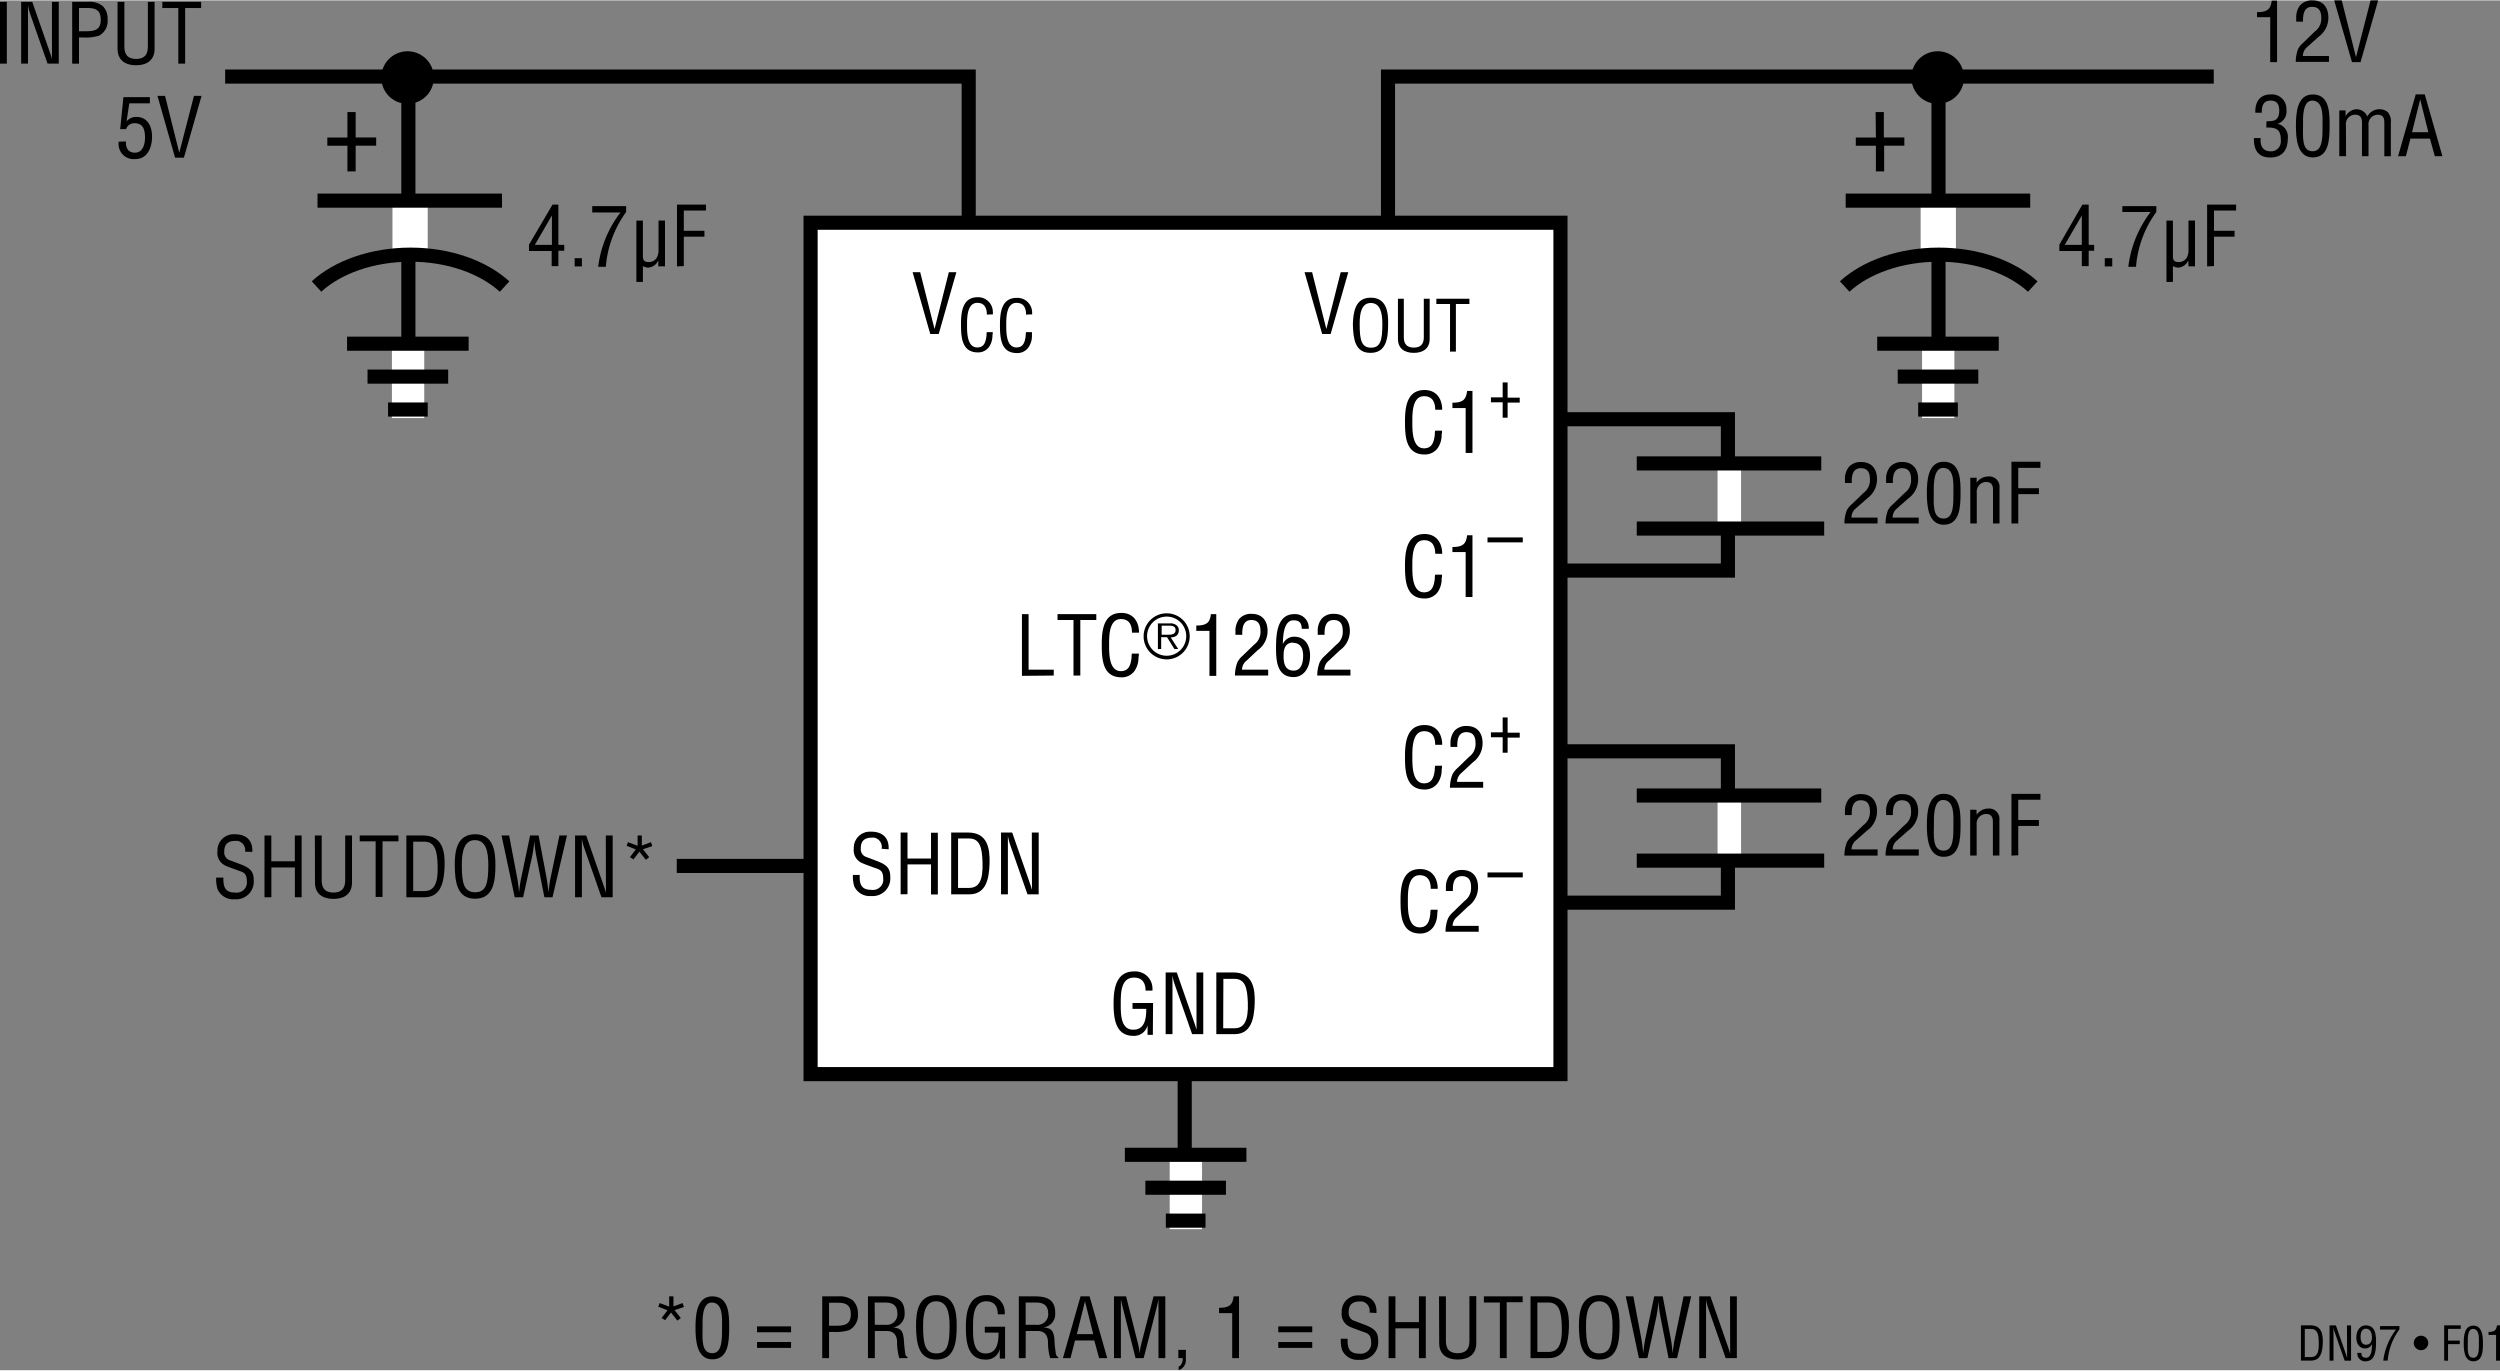 <svg id="f7ca04b2-64a7-42d7-bfd3-f49ebe826533" data-name="bf0dc473-f67f-4051-ac8f-befa5e54e1cd" xmlns="http://www.w3.org/2000/svg" width="5.91in" height="3.24in" viewBox="0 0 425.34 233.05"><rect x="0" y="0" width="425.34" height="233.05" fill="#808080" stroke="none"/><polyline points="261.48 127.76 293.98 127.76 293.98 153.51 257.48 153.51" fill="none" stroke="#000" stroke-width="2.4"/><line x1="69.48" y1="12.93" x2="69.48" y2="66.26" fill="none" stroke="#000" stroke-width="2.4"/><line x1="201.56" y1="157.71" x2="201.56" y2="205.55" fill="none" stroke="#000" stroke-width="2.4"/><line x1="329.81" y1="12.93" x2="329.81" y2="66.26" fill="none" stroke="#000" stroke-width="2.4"/><polyline points="376.64 12.96 236.15 12.96 236.15 64.8" fill="none" stroke="#000" stroke-width="2.4"/><polyline points="261.48 71.26 293.98 71.26 293.98 97.01 257.48 97.01" fill="none" stroke="#000" stroke-width="2.4"/><line x1="73.79" y1="13.14" x2="64.87" y2="13.14" fill="none"/><line x1="69.33" y1="17.61" x2="69.33" y2="8.68" fill="none"/><path d="M69.33,17.6a4.47,4.47,0,1,0-4.46-4.46h0A4.46,4.46,0,0,0,69.33,17.6Z" transform="translate(0 0)"/><path d="M69.33,13.14" transform="translate(0 0)"/><path d="M70.33,11.9a.92.92,0,0,0-.72-1.08.91.91,0,0,0-.23,0c-1,0-1.07.6-1.07,1.07a.78.78,0,0,0,.56.81l1,.36c1.13.43,1.34.83,1.34,1.62a1.68,1.68,0,0,1-1.56,1.8,1.5,1.5,0,0,1-.3,0,1.64,1.64,0,0,1-1.64-1,3.08,3.08,0,0,1-.13-1.09h.66c0,.89.14,1.45,1.14,1.45A1,1,0,0,0,70.47,15a1.21,1.21,0,0,0,0-.19c0-.91-.37-.92-1-1.15-.33-.13-.86-.3-1.18-.47a1.33,1.33,0,0,1-.71-1.36,1.57,1.57,0,0,1,1.5-1.64h.17c1.1,0,1.77.56,1.7,1.69Z" transform="translate(0 0)" fill="none"/><line x1="143.59" y1="147.26" x2="115.14" y2="147.26" fill="none" stroke="#000" stroke-width="2.4"/><path d="M386.25,2.86H384V2c1.5,0,2.33-.31,2.5-1.95h.91V10.51h-1.17Z" transform="translate(0 0)"/><path d="M392.55,7.93a2,2,0,0,0-.75,1.53h4.44v1h-5.65A6.26,6.26,0,0,1,391,8.24a3.54,3.54,0,0,1,.83-1l2-1.94a2.68,2.68,0,0,0,1.1-2.35c0-1.06-.37-1.85-1.56-1.85-1.44,0-1.57,1.42-1.54,2.52h-1.16V2.93a3.24,3.24,0,0,1,.67-2.1A2.68,2.68,0,0,1,393.44,0c1.79,0,2.7,1.19,2.7,2.93a4,4,0,0,1-1.69,3.28Z" transform="translate(0 0)"/><path d="M403.32,0h1.29l-3,10.51h-1.45L397.13,0h1.29l2.42,9.67h0Z" transform="translate(0 0)"/><path d="M385.61,20.57c.93-.06,2.17.14,2.17-1.8,0-1-.31-1.72-1.47-1.72-1.32,0-1.5,1-1.5,2.06h-1.1c-.06-1.77.72-3.11,2.63-3.11A2.46,2.46,0,0,1,389,18.29a1.71,1.71,0,0,1,0,.32A2.18,2.18,0,0,1,387.49,21v0a2.23,2.23,0,0,1,1.75,2.42c0,2-.87,3.31-3,3.31s-2.81-1.39-2.77-3.3h1.15c-.1,1.12.22,2.25,1.72,2.25a1.65,1.65,0,0,0,1.71-1.59,2.81,2.81,0,0,0,0-.29c0-1.84-.7-2.19-2.47-2.17Z" transform="translate(0 0)"/><path d="M390.62,21.34c0-2,.13-5.34,2.86-5.34,2.94,0,2.87,3.33,2.87,5.34,0,2.38-.13,5.38-2.87,5.38S390.62,23.2,390.62,21.34Zm2.86,4.33c1.74,0,1.67-2.5,1.67-4.52,0-1.48.15-4-1.67-4.1s-1.65,3.14-1.65,4.1C391.83,23.17,391.55,25.67,393.48,25.67Z" transform="translate(0 0)"/><path d="M399.15,26.51H398V18.72h1.07v1h0a2.21,2.21,0,0,1,1.85-1.2,2,2,0,0,1,1.85,1.23,2.32,2.32,0,0,1,2.09-1.23,2.09,2.09,0,0,1,1.43.54,2.54,2.54,0,0,1,.48,1.83v5.63h-1.11V20.8c0-.86-.24-1.35-1.19-1.35a1.6,1.6,0,0,0-1,.43,1.66,1.66,0,0,0-.5,1.41v5.22h-1.11V20.8c0-.81-.27-1.35-1.16-1.35a1.56,1.56,0,0,0-1.09.43,1.62,1.62,0,0,0-.48,1.41Z" transform="translate(0 0)"/><path d="M411,16h1.54l3,10.51h-1.29l-.83-3h-3.32l-.77,3H408Zm.76.84h0l-1.39,5.59h2.78Z" transform="translate(0 0)"/><line x1="69.43" y1="58.49" x2="69.43" y2="71.06" fill="none" stroke="#fff" stroke-width="5.5"/><line x1="59.05" y1="58.41" x2="79.73" y2="58.41" fill="none" stroke="#000" stroke-width="2.4"/><line x1="62.53" y1="64.01" x2="76.25" y2="64.01" fill="none" stroke="#000" stroke-width="2.4"/><line x1="66.02" y1="69.61" x2="72.77" y2="69.61" fill="none" stroke="#000" stroke-width="2.4"/><polyline points="38.31 12.96 164.81 12.96 164.81 64.8" fill="none" stroke="#000" stroke-width="2.4"/><path d="M94,34.75H95v6.84H96v1H95v2.62H93.86V42.64H90V41.56Zm-3,6.84h2.9v-5h0Z" transform="translate(0 0)"/><path d="M97.77,45.26v-1.4H99v1.4Z" transform="translate(0 0)"/><path d="M100.76,35h5.77v1a18.33,18.33,0,0,0-3.46,9.33h-1.3a19,19,0,0,1,3.8-9.25h-4.81Z" transform="translate(0 0)"/><path d="M112,44.23h0a2,2,0,0,1-1.85,1.24,2.59,2.59,0,0,1-.77-.26V47.9h-1.11V37.47h1.11v6.05c0,.66.21,1,1,1a1.58,1.58,0,0,0,1.33-.69,2.53,2.53,0,0,0,.33-1.37v-5h1.1v7.79H112Z" transform="translate(0 0)"/><path d="M115.18,45.26V34.75h4.93v1h-3.77v3.45h3.51v1h-3.51v5Z" transform="translate(0 0)"/><rect x="137.91" y="37.83" width="127.58" height="144.85" fill="#fff" stroke="#000" stroke-width="2.4"/><path d="M196.14,176h-.9v-1.63h0a2.34,2.34,0,0,1-2.41,1.8c-3.13,0-3.37-3.11-3.37-5.57s.44-5.39,3.48-5.39a2.92,2.92,0,0,1,3.13,2.72,2.44,2.44,0,0,1,0,.54h-1.17c0-1.29-.56-2.19-1.9-2.21-2.29-.05-2.32,2.59-2.32,4.38,0,1.6-.08,4.38,2,4.48s2.35-1.87,2.34-3.54h-2.34v-1h3.5Z" transform="translate(0 0)"/><path d="M203.56,165.38h1.16v10.5h-1.9l-2.94-8.4a8.05,8.05,0,0,1-.4-1.59h0c0,.54,0,1.08,0,1.61v8.38h-1.16v-10.5h1.89l3,8.6c.12.32.22.65.36,1.14h0c0-.37,0-.78,0-1.17Z" transform="translate(0 0)"/><path d="M206.94,175.88v-10.5h2.89c3.28,0,3.73,2.66,3.64,5.25s-.59,5.25-3.43,5.25Zm1.17-1H210c1.71,0,2.41-1.27,2.3-4.41-.09-2.4-.42-4-2.3-4h-1.86Z" transform="translate(0 0)"/><path d="M244.18,69.65c0-1.24-.44-2.31-1.89-2.31-2,0-2,2.87-2,4.26s-.08,4.61,2,4.61c1.38,0,1.68-1.14,1.82-2.29,0-.23,0-.47.07-.71h1.16c0,.21,0,.43-.06.64a4,4,0,0,1-.61,2.23,2.68,2.68,0,0,1-2.29,1.18c-3.23,0-3.34-3.13-3.34-5.63s.35-5.34,3.33-5.34c2,0,3,1.48,3,3.36Z" transform="translate(0 0)"/><path d="M249.36,69.36h-2.25v-.91c1.5,0,2.33-.31,2.5-2h.91V77h-1.16Z" transform="translate(0 0)"/><path d="M255.66,65h.84v2.59h2.06v.84H256.5V71h-.84V68.38h-2v-.84h2Z" transform="translate(0 0)"/><path d="M244.18,94.15c0-1.24-.44-2.31-1.89-2.31-2,0-2,2.87-2,4.26s-.08,4.61,2,4.61c1.38,0,1.68-1.14,1.82-2.29,0-.23,0-.47.07-.71h1.16c0,.21,0,.43-.06.64a4,4,0,0,1-.61,2.23,2.68,2.68,0,0,1-2.29,1.18c-3.23,0-3.34-3.13-3.34-5.63s.35-5.34,3.33-5.34c2,0,3,1.48,3,3.36Z" transform="translate(0 0)"/><path d="M249.36,93.86h-2.25V93c1.5,0,2.33-.31,2.5-2h.91v10.51h-1.16Z" transform="translate(0 0)"/><path d="M253.08,91.37h6v.84h-6Z" transform="translate(0 0)"/><path d="M244.18,126.65c0-1.24-.44-2.31-1.89-2.31-2,0-2,2.87-2,4.26s-.08,4.61,2,4.61c1.38,0,1.68-1.14,1.82-2.29,0-.23,0-.47.07-.71h1.16c0,.21,0,.43-.06.64a4,4,0,0,1-.61,2.23,2.68,2.68,0,0,1-2.29,1.18c-3.23,0-3.34-3.13-3.34-5.63s.35-5.34,3.33-5.34c2,0,3,1.48,3,3.36Z" transform="translate(0 0)"/><path d="M248.66,131.43a2,2,0,0,0-.76,1.53h4.44v1h-5.65a6.26,6.26,0,0,1,.42-2.27,3.54,3.54,0,0,1,.83-1.05l2-1.94a2.68,2.68,0,0,0,1.1-2.35c0-1.06-.37-1.85-1.56-1.85-1.44,0-1.57,1.42-1.54,2.52h-1.16v-.64a3.3,3.3,0,0,1,.67-2.1,2.68,2.68,0,0,1,2.09-.83c1.79,0,2.7,1.19,2.7,2.93a4,4,0,0,1-1.69,3.28Z" transform="translate(0 0)"/><path d="M255.66,122h.84v2.59h2.06v.84H256.5V128h-.84v-2.63h-2v-.84h2Z" transform="translate(0 0)"/><path d="M243.42,151.15c0-1.24-.43-2.31-1.89-2.31-2,0-2,2.87-2,4.26s-.09,4.61,2,4.61c1.39,0,1.68-1.14,1.82-2.29,0-.23,0-.47.07-.71h1.16c0,.21,0,.43-.05.64a4.06,4.06,0,0,1-.62,2.23,2.67,2.67,0,0,1-2.28,1.18c-3.24,0-3.35-3.13-3.35-5.63s.35-5.34,3.33-5.34c2,0,3,1.48,3,3.36Z" transform="translate(0 0)"/><path d="M247.9,155.93a2,2,0,0,0-.76,1.53h4.44v1h-5.64a6.06,6.06,0,0,1,.42-2.27,3.54,3.54,0,0,1,.83-1.05l2-1.94a2.69,2.69,0,0,0,1.09-2.35c0-1.06-.36-1.85-1.55-1.85-1.45,0-1.57,1.42-1.54,2.52H246v-.64a3.36,3.36,0,0,1,.67-2.1,2.71,2.71,0,0,1,2.09-.83c1.8,0,2.71,1.19,2.71,2.93a4,4,0,0,1-1.7,3.28Z" transform="translate(0 0)"/><path d="M253.08,148.37h6v.84h-6Z" transform="translate(0 0)"/><path d="M173.87,114.92v-10.5H175v9.45h4.28v1Z" transform="translate(0 0)"/><path d="M179.92,104.42h6.6v1H183.8v9.45h-1.16v-9.45h-2.72Z" transform="translate(0 0)"/><path d="M192.59,107.57c0-1.25-.43-2.31-1.89-2.31-2,0-2,2.87-2,4.26s-.09,4.6,2,4.6c1.39,0,1.68-1.13,1.82-2.28,0-.24,0-.48.07-.71h1.17c0,.21,0,.43-.06.64a4,4,0,0,1-.62,2.23,2.63,2.63,0,0,1-2.28,1.17c-3.24,0-3.35-3.12-3.35-5.63s.35-5.33,3.34-5.33c2,0,3,1.48,3,3.36Z" transform="translate(0 0)"/><path d="M202.41,108.17a3.92,3.92,0,1,1-3.94-3.89h0A3.9,3.9,0,0,1,202.41,108.17Zm-7.25,0a3.33,3.33,0,1,0,3.34-3.33,3.33,3.33,0,0,0-3.34,3.33v0Zm5.29,2.18h-.65l-1.24-2h-1v2H197V106H199a1.65,1.65,0,0,1,1.06.24,1.08,1.08,0,0,1,.5.94c0,.86-.62,1.18-1.38,1.2Zm-2-2.43c.61,0,1.56.08,1.56-.8,0-.66-.59-.74-1.13-.74h-1.24v1.54Z" transform="translate(0 0)"/><path d="M205.77,107.27h-2.24v-.91c1.5,0,2.33-.3,2.49-1.94h.91v10.5h-1.16Z" transform="translate(0 0)"/><path d="M212.07,112.35a2,2,0,0,0-.76,1.52h4.45v1h-5.65a6.34,6.34,0,0,1,.42-2.27,3.81,3.81,0,0,1,.83-1.05l2-1.93a2.67,2.67,0,0,0,1.09-2.35c0-1.07-.36-1.85-1.55-1.85-1.44,0-1.57,1.41-1.54,2.52h-1.17v-.65a3.34,3.34,0,0,1,.68-2.1,2.66,2.66,0,0,1,2.08-.82c1.8,0,2.71,1.19,2.71,2.92a4,4,0,0,1-1.7,3.28Z" transform="translate(0 0)"/><path d="M217.1,110.26c0-2.19.08-5.84,3.11-5.84a2.31,2.31,0,0,1,2.45,2.17,1.82,1.82,0,0,1,0,.33h-1.19c0-1-.41-1.45-1.4-1.45-1.78,0-1.77,3-1.82,4.07h0a2.08,2.08,0,0,1,1.94-1.28c1.87,0,2.7,1.51,2.7,3.2,0,2.24-1.19,3.67-2.79,3.67C217.31,115.13,217.1,112.42,217.1,110.26Zm2.91-1c-1.37,0-1.62,1.14-1.62,2.11-.08,2,.65,2.66,1.7,2.66,1.38,0,1.62-1.48,1.62-2.55S221.35,109.31,220,109.31Z" transform="translate(0 0)"/><path d="M226.07,112.35a2,2,0,0,0-.76,1.52h4.45v1h-5.65a6.34,6.34,0,0,1,.42-2.27,3.81,3.81,0,0,1,.83-1.05l2-1.93a2.67,2.67,0,0,0,1.09-2.35c0-1.07-.36-1.85-1.55-1.85-1.44,0-1.57,1.41-1.54,2.52h-1.17v-.65a3.34,3.34,0,0,1,.68-2.1,2.66,2.66,0,0,1,2.08-.82c1.8,0,2.71,1.19,2.71,2.92a4,4,0,0,1-1.7,3.28Z" transform="translate(0 0)"/><path d="M391.47,231.42v-6h1.64c1.87,0,2.13,1.52,2.08,3s-.33,3-2,3Zm.66-.6h1.06c1,0,1.38-.72,1.31-2.52,0-1.36-.24-2.27-1.31-2.27h-1.06Z" transform="translate(0 0)"/><path d="M399.3,225.43H400v6h-1.09l-1.68-4.79a4.83,4.83,0,0,1-.22-.91h0c0,.31,0,.62,0,.92v4.78h-.67v-6h1.08l1.71,4.91c.07.18.12.37.2.65h0c0-.21,0-.45,0-.67Z" transform="translate(0 0)"/><path d="M404.25,228.21c0,1.25-.05,3.33-1.78,3.33a1.32,1.32,0,0,1-1.4-1.24v-.19h.68c0,.55.24.83.8.83,1,0,1-1.68,1-2.32h0a1.2,1.2,0,0,1-1.11.73c-1.07,0-1.54-.86-1.54-1.83,0-1.28.68-2.09,1.59-2.09C404.13,225.43,404.25,227,404.25,228.21ZM402.54,226c-.75,0-.92.76-.92,1.37s.16,1.35.93,1.35,1-.62,1-1.25S403.34,226,402.54,226Z" transform="translate(0 0)"/><path d="M404.94,225.55h3.29v.55a10.47,10.47,0,0,0-2,5.32h-.75a10.83,10.83,0,0,1,2.17-5.27h-2.74Z" transform="translate(0 0)"/><path d="M411.91,229.65a1.23,1.23,0,1,1,1.22-1.24h0A1.23,1.23,0,0,1,411.91,229.65Z" transform="translate(0 0)"/><path d="M415.84,231.42v-6h2.82v.6H416.5v2h2v.6h-2v2.83Z" transform="translate(0 0)"/><path d="M419.17,228.47c0-1.12.07-3,1.63-3s1.64,1.9,1.64,3c0,1.36-.07,3.07-1.64,3.07S419.17,229.54,419.17,228.47Zm1.63,2.47c1,0,.95-1.42.95-2.57,0-.85.09-2.27-.95-2.34s-.94,1.79-.94,2.34C419.86,229.52,419.7,230.94,420.8,230.94Z" transform="translate(0 0)"/><path d="M424.67,227.06h-1.28v-.52c.86,0,1.33-.18,1.43-1.11h.52v6h-.67Z" transform="translate(0 0)"/><path d="M0,10.76V.25H1.16V10.76Z" transform="translate(0 0)"/><path d="M8.84.25H10V10.76H8.09L5.15,2.35A8.49,8.49,0,0,1,4.76.77h0c0,.53,0,1.08,0,1.61v8.38H3.6V.25H5.49l3,8.6A11.32,11.32,0,0,1,8.84,10h0c0-.38,0-.79,0-1.18Z" transform="translate(0 0)"/><path d="M12.28,10.76V.25H15a3.59,3.59,0,0,1,2.45.69,2.91,2.91,0,0,1,.85,2.24A2.83,2.83,0,0,1,16.86,6a7.81,7.81,0,0,1-2.72.31h-.7v4.46Zm1.16-5.51h1.14c1.59,0,2.57-.24,2.56-2S16.06,1.27,14.65,1.3H13.44Z" transform="translate(0 0)"/><path d="M20,.25h1.16V7.8c0,.83.13,2.16,2,2.16s2-1.33,2-2.16V.25H26.3v8c0,1.88-1.25,2.79-3.16,2.79S20,10.1,20,8.22Z" transform="translate(0 0)"/><path d="M27.62.25h6.6V1.3H31.5v9.46H30.34V1.3H27.62Z" transform="translate(0 0)"/><path d="M21.43,24c-.05,1.12.37,1.91,1.56,1.91s1.68-1.24,1.68-2.54-.27-2.47-1.75-2.47a1.47,1.47,0,0,0-1.47,1h-1L21,16.46H25.5v1.05H22l-.47,3.08,0,0a2.08,2.08,0,0,1,1.67-.76c1.93,0,2.67,1.63,2.67,3.34S25.19,27,23,27a2.56,2.56,0,0,1-2.81-2.27,2.28,2.28,0,0,1,0-.69Z" transform="translate(0 0)"/><path d="M33,16.25h1.29l-3,10.51H29.79l-3-10.51h1.29l2.42,9.67h0Z" transform="translate(0 0)"/><path d="M150,144.34a1.61,1.61,0,0,0-1.27-1.89,2.69,2.69,0,0,0-.4,0c-1.7,0-1.88,1.07-1.88,1.88a1.38,1.38,0,0,0,1,1.43l1.66.63c2,.74,2.36,1.44,2.36,2.83a3,3,0,0,1-2.73,3.16,3.25,3.25,0,0,1-.54,0,2.88,2.88,0,0,1-2.87-1.67,5.91,5.91,0,0,1-.22-1.92h1.16c-.06,1.56.24,2.54,2,2.54a1.77,1.77,0,0,0,2-1.5,1.82,1.82,0,0,0,0-.33c0-1.6-.64-1.62-1.71-2-.57-.23-1.49-.52-2.06-.81a2.36,2.36,0,0,1-1.24-2.39,2.75,2.75,0,0,1,2.63-2.87h.3c1.91,0,3.09,1,3,3Z" transform="translate(0 0)"/><path d="M153.23,152.09V141.58h1.17V146h4v-4.39h1.16v10.51h-1.16V147h-4v5.07Z" transform="translate(0 0)"/><path d="M161.83,152.09V141.58h2.89c3.27,0,3.72,2.66,3.64,5.26s-.59,5.25-3.43,5.25ZM163,151h1.87c1.7,0,2.41-1.28,2.29-4.41-.08-2.4-.42-4-2.29-4H163Z" transform="translate(0 0)"/><path d="M175.55,141.58h1.17v10.51h-1.91l-2.94-8.41a8.49,8.49,0,0,1-.39-1.58h0c0,.53,0,1.08,0,1.61v8.38h-1.17V141.58h1.9l3,8.6c.12.33.22.66.36,1.15h0c0-.38,0-.78,0-1.17Z" transform="translate(0 0)"/><path d="M41.7,144.84A1.61,1.61,0,0,0,40.43,143a2.69,2.69,0,0,0-.4,0c-1.69,0-1.88,1.07-1.88,1.88a1.39,1.39,0,0,0,1,1.43l1.67.63c2,.74,2.35,1.44,2.35,2.83a3,3,0,0,1-2.73,3.16,3.11,3.11,0,0,1-.53,0A2.88,2.88,0,0,1,37,151.17a5.91,5.91,0,0,1-.22-1.92H38c0,1.56.24,2.54,2,2.54a1.76,1.76,0,0,0,2-1.5,1.82,1.82,0,0,0,0-.33c0-1.6-.64-1.62-1.7-2-.58-.23-1.5-.52-2.06-.81A2.35,2.35,0,0,1,37,144.74a2.75,2.75,0,0,1,2.64-2.87h.29c1.92,0,3.09,1,3,3Z" transform="translate(0 0)"/><path d="M45,152.59V142.08h1.16v4.39h4v-4.39h1.16v10.51H50.17v-5.07h-4v5.07Z" transform="translate(0 0)"/><path d="M53.57,142.08h1.16v7.55c0,.83.13,2.16,2,2.16s2-1.33,2-2.16v-7.55h1.16v8c0,1.88-1.25,2.79-3.15,2.79s-3.15-.91-3.15-2.79Z" transform="translate(0 0)"/><path d="M61.2,142.08h6.59v1H65.08v9.46H63.91v-9.46H61.2Z" transform="translate(0 0)"/><path d="M69.14,152.59V142.08H72c3.28,0,3.73,2.66,3.64,5.26s-.59,5.25-3.43,5.25Zm1.16-1.05h1.86c1.71,0,2.41-1.28,2.3-4.41-.09-2.4-.42-4-2.3-4H70.3Z" transform="translate(0 0)"/><path d="M80.86,141.87c3.06,0,3.44,2.83,3.43,5.24,0,2.92-.4,5.73-3.46,5.73s-3.43-2.81-3.46-5.73C77.37,144.7,77.73,141.87,80.86,141.87Zm-.06,1c-1.79,0-2.24,1.88-2.23,4.22,0,3,.32,4.65,2.26,4.65s2.24-1.61,2.25-4.65c0-2.34-.43-4.22-2.28-4.22Z" transform="translate(0 0)"/><path d="M89,152.59H87.57l-2.24-10.51h1.29L88,149.33a23.51,23.51,0,0,1,.31,2.42h0c.1-.81.18-1.58.34-2.34l1.54-7.33h1.44L93,149.33c.12.7.21,1.4.31,2.42h0c.1-.81.19-1.58.34-2.34l1.53-7.33h1.28l-2.46,10.51H92.62l-1.4-7.13a18.16,18.16,0,0,1-.31-2.54h0a24.2,24.2,0,0,1-.34,2.54Z" transform="translate(0 0)"/><path d="M103.07,142.08h1.17v10.51h-1.91l-2.94-8.41A8.49,8.49,0,0,1,99,142.6h0c0,.53,0,1.08,0,1.61v8.38H97.84V142.08h1.89l3,8.6c.13.33.22.66.36,1.15h0c0-.38,0-.78,0-1.17Z" transform="translate(0 0)"/><path d="M108.48,143.83v-1.75h.72v1.71l1.56-.57.22.67-1.59.53,1.06,1.35-.57.45-1.1-1.39-1,1.32-.61-.38,1-1.31-1.56-.63.23-.61Z" transform="translate(0 0)"/><path d="M161.43,46.25h1.28l-3,10.51h-1.44l-3-10.51h1.29L159,55.92h0Z" transform="translate(0 0)"/><path d="M167.9,53.46c0-1.07-.37-2-1.62-2-1.72,0-1.75,2.46-1.75,3.65s-.07,3.94,1.75,3.94c1.19,0,1.44-1,1.56-2,0-.21,0-.41.06-.61h1c0,.18,0,.37-.05.55a3.46,3.46,0,0,1-.53,1.9,2.27,2.27,0,0,1-1.95,1c-2.77,0-2.87-2.67-2.87-4.82s.3-4.57,2.85-4.57A2.51,2.51,0,0,1,168.92,53a2,2,0,0,1,0,.42Z" transform="translate(0 0)"/><path d="M174.57,53.46c0-1.07-.37-2-1.62-2-1.72,0-1.75,2.46-1.75,3.65s-.07,3.94,1.75,3.94c1.19,0,1.44-1,1.56-2,0-.21,0-.41.06-.61h1c0,.18,0,.37,0,.55A3.37,3.37,0,0,1,175,59a2.27,2.27,0,0,1-2,1c-2.77,0-2.87-2.67-2.87-4.82s.3-4.57,2.86-4.57A2.51,2.51,0,0,1,175.6,53a3,3,0,0,1,0,.42Z" transform="translate(0 0)"/><path d="M228.1,46.25h1.29l-3,10.51h-1.44l-3-10.51h1.29l2.42,9.67h0Z" transform="translate(0 0)"/><path d="M233.23,50.58c2.63,0,3,2.42,2.94,4.49,0,2.49-.34,4.9-3,4.9s-2.94-2.41-3-4.9C230.25,53,230.56,50.58,233.23,50.58Zm0,.9c-1.53,0-1.92,1.61-1.9,3.61,0,2.6.27,4,1.93,4s1.92-1.38,1.93-4c0-2-.37-3.61-2-3.61Z" transform="translate(0 0)"/><path d="M237.84,50.76h1v6.47c0,.7.1,1.84,1.7,1.84s1.71-1.14,1.7-1.84V50.76h1v6.82c0,1.61-1.07,2.39-2.7,2.39s-2.7-.78-2.7-2.39Z" transform="translate(0 0)"/><path d="M244.38,50.76H250v.9H247.7v8.1h-1v-8.1h-2.33Z" transform="translate(0 0)"/><path d="M315.76,86.42A2,2,0,0,0,315,88h4.44v1H313.8a6.26,6.26,0,0,1,.42-2.27,3.54,3.54,0,0,1,.83-1l2-1.93a2.67,2.67,0,0,0,1.09-2.36c0-1.06-.36-1.85-1.55-1.85-1.44,0-1.57,1.42-1.54,2.52h-1.16v-.64a3.24,3.24,0,0,1,.67-2.1,2.68,2.68,0,0,1,2.09-.83c1.79,0,2.7,1.19,2.7,2.93a4,4,0,0,1-1.7,3.28Z" transform="translate(0 0)"/><path d="M322.76,86.42A2,2,0,0,0,322,88h4.44v1H320.8a6.26,6.26,0,0,1,.42-2.27,3.54,3.54,0,0,1,.83-1l2-1.93a2.67,2.67,0,0,0,1.09-2.36c0-1.06-.36-1.85-1.55-1.85-1.44,0-1.57,1.42-1.54,2.52h-1.16v-.64a3.24,3.24,0,0,1,.67-2.1,2.68,2.68,0,0,1,2.09-.83c1.79,0,2.7,1.19,2.7,2.93a4,4,0,0,1-1.7,3.28Z" transform="translate(0 0)"/><path d="M327.83,83.83c0-2,.13-5.34,2.86-5.34,2.94,0,2.87,3.34,2.87,5.34,0,2.38-.13,5.38-2.87,5.38S327.83,85.69,327.83,83.83Zm2.86,4.33c1.73,0,1.66-2.5,1.66-4.51,0-1.49.16-4-1.66-4.11S329,82.68,329,83.65C329,85.66,328.75,88.16,330.69,88.16Z" transform="translate(0 0)"/><path d="M336.29,82.06h0A2.4,2.4,0,0,1,338.26,81a1.75,1.75,0,0,1,1.93,1.57,2,2,0,0,1,0,.42v6h-1.11V83.3c0-.82-.26-1.36-1.16-1.36a1.56,1.56,0,0,0-1.09.43,1.71,1.71,0,0,0-.51,1.42V89h-1.1V81.21h1.08Z" transform="translate(0 0)"/><path d="M342.22,89V78.49h4.93v1.05h-3.77V83h3.51V84h-3.51v5Z" transform="translate(0 0)"/><path d="M113.85,222.24v-1.75h.73v1.71l1.55-.57.23.67-1.6.53,1.07,1.35-.58.44-1.09-1.38-1,1.31-.6-.37,1-1.31-1.57-.63.24-.61Z" transform="translate(0 0)"/><path d="M118.33,225.83c0-2,.13-5.34,2.86-5.34,2.94,0,2.87,3.34,2.87,5.34,0,2.38-.13,5.38-2.87,5.38S118.33,227.69,118.33,225.83Zm2.86,4.33c1.73,0,1.66-2.5,1.66-4.51,0-1.49.16-4-1.66-4.11s-1.66,3.14-1.66,4.11C119.53,227.66,119.25,230.16,121.19,230.16Z" transform="translate(0 0)"/><path d="M134.59,226.6H128.8v-1h5.79Zm0,2.66H128.8v-1h5.79Z" transform="translate(0 0)"/><path d="M139.89,231V220.49h2.76a3.65,3.65,0,0,1,2.45.69,3,3,0,0,1,.86,2.24,2.86,2.86,0,0,1-1.49,2.82,8,8,0,0,1-2.72.3h-.7V231Zm1.16-5.51h1.14c1.59,0,2.57-.24,2.56-2s-1.08-1.93-2.49-1.91h-1.21Z" transform="translate(0 0)"/><path d="M148.84,231h-1.17V220.49h2.71c2.2,0,3.6.58,3.53,3a2.25,2.25,0,0,1-2,2.28v0c1.36.13,1.7.56,1.86,2,.05.79.12,1.56.23,2.34,0,.2.12.66.4.66V231H153a9.69,9.69,0,0,1-.37-2.68c0-1-.42-1.94-1.79-1.94h-2Zm0-5.67h1.83a1.8,1.8,0,0,0,2-1.55,1.7,1.7,0,0,0,0-.39c0-1.81-1.44-1.85-2.22-1.85h-1.64Z" transform="translate(0 0)"/><path d="M159.34,220.28c3.07,0,3.44,2.83,3.43,5.24,0,2.91-.39,5.73-3.46,5.73s-3.43-2.82-3.46-5.73C155.85,223.11,156.21,220.28,159.34,220.28Zm-.06,1.05c-1.79,0-2.24,1.88-2.23,4.22,0,3,.33,4.65,2.26,4.65s2.24-1.61,2.25-4.65c0-2.34-.43-4.22-2.28-4.22Z" transform="translate(0 0)"/><path d="M171,231.08h-.9v-1.64h0a2.33,2.33,0,0,1-2.4,1.81c-3.13,0-3.37-3.11-3.37-5.57s.44-5.4,3.48-5.4a2.93,2.93,0,0,1,3.13,2.73,2.44,2.44,0,0,1,0,.54h-1.18c0-1.29-.56-2.19-1.89-2.22-2.29,0-2.32,2.59-2.32,4.39,0,1.59-.09,4.38,2,4.48s2.35-1.88,2.34-3.54h-2.34v-1H171Z" transform="translate(0 0)"/><path d="M174.5,231h-1.16V220.49H176c2.2,0,3.6.58,3.53,3a2.25,2.25,0,0,1-2,2.28v0c1.36.13,1.7.56,1.87,2,0,.79.11,1.56.22,2.34,0,.2.13.66.41.66V231h-1.36a9.69,9.69,0,0,1-.37-2.68c0-1-.42-1.94-1.79-1.94h-2Zm0-5.67h1.83a1.82,1.82,0,0,0,2-1.55,1.7,1.7,0,0,0,0-.39c0-1.81-1.44-1.85-2.22-1.85H174.5Z" transform="translate(0 0)"/><path d="M183.84,220.49h1.54l3,10.51H187l-.82-3H182.9l-.77,3h-1.29Zm.75.84h0l-1.38,5.59H186Z" transform="translate(0 0)"/><path d="M196.26,220.49h2V231h-1.16v-8.66c0-.45,0-.88,0-1.33h0c-.12.62-.22,1-.32,1.42l-2.2,8.57H193.2l-2.2-8.7c-.09-.36-.18-.72-.3-1.29h0c0,.45,0,.91,0,1.36V231h-1.17V220.49h2.06l2.06,8.2a9.06,9.06,0,0,1,.23,1.55h0a13.92,13.92,0,0,1,.27-1.57Z" transform="translate(0 0)"/><path d="M200.48,231v-1.4h1.28c0,.22,0,1.12,0,1.65a1.79,1.79,0,0,1-.68,1.51,1.68,1.68,0,0,1-.55.28v-.63a.54.54,0,0,0,.32-.18,1.72,1.72,0,0,0,.37-1.23Z" transform="translate(0 0)"/><path d="M209.64,223.35H207.4v-.91c1.5,0,2.32-.31,2.49-1.95h.91V231h-1.16Z" transform="translate(0 0)"/><path d="M223.26,226.6h-5.78v-1h5.78Zm0,2.66h-5.78v-1h5.78Z" transform="translate(0 0)"/><path d="M233,223.25a1.6,1.6,0,0,0-1.26-1.89l-.4,0c-1.7,0-1.88,1.07-1.88,1.88a1.38,1.38,0,0,0,1,1.43l1.66.63c2,.74,2.36,1.44,2.36,2.83a3,3,0,0,1-2.74,3.16,3.15,3.15,0,0,1-.53,0,2.88,2.88,0,0,1-2.87-1.67,5.65,5.65,0,0,1-.22-1.92h1.16c-.06,1.56.24,2.54,2,2.54a1.77,1.77,0,0,0,2-1.5,1.9,1.9,0,0,0,0-.34c0-1.59-.64-1.61-1.71-2-.57-.23-1.5-.52-2.06-.81a2.36,2.36,0,0,1-1.24-2.39,2.75,2.75,0,0,1,2.63-2.87h.29c1.92,0,3.1,1,3,3Z" transform="translate(0 0)"/><path d="M236.25,231V220.49h1.16v4.39h4v-4.39h1.17V231h-1.17v-5.07h-4V231Z" transform="translate(0 0)"/><path d="M244.83,220.49H246V228c0,.83.12,2.16,2,2.16s2-1.33,2-2.16v-7.55h1.17v8c0,1.88-1.25,2.79-3.15,2.79s-3.16-.91-3.16-2.79Z" transform="translate(0 0)"/><path d="M252.46,220.49h6.6v1h-2.72V231h-1.16v-9.46h-2.72Z" transform="translate(0 0)"/><path d="M260.4,231V220.49h2.89c3.27,0,3.72,2.66,3.64,5.26s-.59,5.25-3.43,5.25Zm1.16-1.05h1.87c1.71,0,2.41-1.28,2.29-4.41-.08-2.4-.42-4-2.29-4h-1.87Z" transform="translate(0 0)"/><path d="M272.12,220.28c3.07,0,3.45,2.83,3.43,5.24,0,2.91-.39,5.73-3.46,5.73s-3.43-2.82-3.46-5.73C268.63,223.11,269,220.28,272.12,220.28Zm-.06,1.05c-1.79,0-2.24,1.88-2.22,4.22,0,3,.32,4.65,2.25,4.65s2.24-1.61,2.26-4.65c0-2.34-.44-4.22-2.29-4.22Z" transform="translate(0 0)"/><path d="M280.28,231h-1.44l-2.24-10.51h1.29l1.37,7.24c.13.72.22,1.45.31,2.43h0c.09-.81.18-1.59.33-2.34l1.54-7.33h1.45l1.38,7.24c.13.7.21,1.41.31,2.43h0c.1-.81.18-1.59.34-2.34l1.52-7.33h1.29L285.33,231h-1.45l-1.4-7.13a19.79,19.79,0,0,1-.31-2.54h0a24.2,24.2,0,0,1-.34,2.54Z" transform="translate(0 0)"/><path d="M294.34,220.49h1.16V231h-1.9l-2.94-8.41a7.79,7.79,0,0,1-.4-1.58h0c0,.53,0,1.08,0,1.61V231H289.1V220.49H291l3,8.6c.12.33.22.66.36,1.15h0c0-.38,0-.78,0-1.18Z" transform="translate(0 0)"/><line x1="294.22" y1="78.94" x2="294.22" y2="89.82" fill="none" stroke="#fff" stroke-width="4"/><line x1="309.86" y1="78.78" x2="278.47" y2="78.78" fill="none" stroke="#000" stroke-width="2.4"/><line x1="310.36" y1="89.86" x2="278.47" y2="89.86" fill="none" stroke="#000" stroke-width="2.4"/><path d="M315.76,142.92a2,2,0,0,0-.75,1.53h4.44v1.05H313.8a6.26,6.26,0,0,1,.42-2.27,3.54,3.54,0,0,1,.83-1l2-1.93a2.67,2.67,0,0,0,1.09-2.36c0-1.06-.36-1.85-1.55-1.85-1.44,0-1.57,1.42-1.54,2.52h-1.16v-.64a3.24,3.24,0,0,1,.67-2.1,2.68,2.68,0,0,1,2.09-.83c1.79,0,2.7,1.19,2.7,2.93a4,4,0,0,1-1.7,3.28Z" transform="translate(0 0)"/><path d="M322.76,142.92a2,2,0,0,0-.75,1.53h4.44v1.05H320.8a6.26,6.26,0,0,1,.42-2.27,3.54,3.54,0,0,1,.83-1l2-1.93a2.67,2.67,0,0,0,1.09-2.36c0-1.06-.36-1.85-1.55-1.85-1.44,0-1.57,1.42-1.54,2.52h-1.16v-.64a3.24,3.24,0,0,1,.67-2.1,2.68,2.68,0,0,1,2.09-.83c1.79,0,2.7,1.19,2.7,2.93a4,4,0,0,1-1.7,3.28Z" transform="translate(0 0)"/><path d="M327.83,140.33c0-2,.13-5.34,2.86-5.34,2.94,0,2.87,3.34,2.87,5.34,0,2.38-.13,5.38-2.87,5.38S327.83,142.19,327.83,140.33Zm2.86,4.33c1.73,0,1.66-2.5,1.66-4.51,0-1.49.16-4-1.66-4.11s-1.66,3.14-1.66,4.11C329,142.16,328.75,144.66,330.69,144.66Z" transform="translate(0 0)"/><path d="M336.29,138.56h0a2.4,2.4,0,0,1,1.95-1.06,1.75,1.75,0,0,1,1.93,1.57,2,2,0,0,1,0,.42v6h-1.11v-5.7c0-.82-.26-1.36-1.16-1.36a1.56,1.56,0,0,0-1.09.43,1.71,1.71,0,0,0-.51,1.42v5.21h-1.1v-7.79h1.08Z" transform="translate(0 0)"/><path d="M342.22,145.5V135h4.93v1h-3.77v3.45h3.51v1h-3.51v5Z" transform="translate(0 0)"/><line x1="294.22" y1="135.44" x2="294.22" y2="146.32" fill="none" stroke="#fff" stroke-width="4"/><line x1="309.86" y1="135.28" x2="278.47" y2="135.28" fill="none" stroke="#000" stroke-width="2.4"/><line x1="310.36" y1="146.36" x2="278.47" y2="146.36" fill="none" stroke="#000" stroke-width="2.4"/><line x1="334.13" y1="13.14" x2="325.2" y2="13.14" fill="none"/><line x1="329.66" y1="17.61" x2="329.66" y2="8.68" fill="none"/><path d="M329.66,17.6a4.47,4.47,0,1,0-4.46-4.46A4.47,4.47,0,0,0,329.66,17.6Z" transform="translate(0 0)"/><path d="M329.66,13.14" transform="translate(0 0)"/><path d="M330.66,11.9a.91.91,0,0,0-.72-1.08.89.89,0,0,0-.23,0c-1,0-1.07.6-1.07,1.07a.78.78,0,0,0,.57.81l1,.36c1.13.43,1.34.83,1.34,1.62a1.68,1.68,0,0,1-1.56,1.8,1.5,1.5,0,0,1-.3,0,1.64,1.64,0,0,1-1.64-1,3.33,3.33,0,0,1-.13-1.09h.67c0,.89.13,1.45,1.13,1.45a1,1,0,0,0,1.14-.86,1.21,1.21,0,0,0,0-.19c0-.91-.37-.92-1-1.15-.33-.13-.86-.3-1.18-.47a1.35,1.35,0,0,1-.71-1.36,1.58,1.58,0,0,1,1.51-1.64h.16c1.1,0,1.77.56,1.71,1.69Z" transform="translate(0 0)" fill="none"/><line x1="329.76" y1="58.49" x2="329.76" y2="71.06" fill="none" stroke="#fff" stroke-width="5.5"/><line x1="319.38" y1="58.41" x2="340.06" y2="58.41" fill="none" stroke="#000" stroke-width="2.4"/><line x1="322.87" y1="64.01" x2="336.58" y2="64.01" fill="none" stroke="#000" stroke-width="2.4"/><line x1="326.35" y1="69.61" x2="333.1" y2="69.61" fill="none" stroke="#000" stroke-width="2.4"/><line x1="201.76" y1="196.49" x2="201.76" y2="209.06" fill="none" stroke="#fff" stroke-width="5.5"/><line x1="191.38" y1="196.41" x2="212.06" y2="196.41" fill="none" stroke="#000" stroke-width="2.4"/><line x1="194.87" y1="202.01" x2="208.58" y2="202.01" fill="none" stroke="#000" stroke-width="2.4"/><line x1="198.35" y1="207.61" x2="205.1" y2="207.61" fill="none" stroke="#000" stroke-width="2.4"/><path d="M354.29,34.75h1.07v6.84h.93v1h-.93v2.62h-1.17V42.64h-3.82V41.56Zm-3,6.84h2.9v-5h0Z" transform="translate(0 0)"/><path d="M358.1,45.26v-1.4h1.27v1.4Z" transform="translate(0 0)"/><path d="M361.09,35h5.78v1a18.24,18.24,0,0,0-3.46,9.33H362.1A19.21,19.21,0,0,1,365.9,36h-4.81Z" transform="translate(0 0)"/><path d="M372.31,44.23h0a2,2,0,0,1-1.85,1.24,2.59,2.59,0,0,1-.77-.26V47.9h-1.1V37.47h1.1v6.05c0,.66.21,1,1,1a1.58,1.58,0,0,0,1.33-.69,2.61,2.61,0,0,0,.32-1.37v-5h1.11v7.79h-1.11Z" transform="translate(0 0)"/><path d="M375.51,45.26V34.75h4.93v1h-3.76v3.45h3.5v1h-3.5v5Z" transform="translate(0 0)"/><line x1="69.77" y1="34.24" x2="69.77" y2="43.26" fill="none" stroke="#fff" stroke-width="6"/><line x1="85.41" y1="34.07" x2="54.02" y2="34.07" fill="none" stroke="#000" stroke-width="2.4"/><path d="M59.11,19h1.4v4.32H64v1.4H60.51v4.38h-1.4V24.73H55.69v-1.4h3.42Z" transform="translate(0 0)"/><path d="M85.85,48.69c-3.6-3.29-9.44-5.43-16-5.43s-12.43,2.14-16,5.42" transform="translate(0 0)" fill="none" stroke="#000" stroke-width="2.4"/><line x1="329.77" y1="34.24" x2="329.77" y2="43.26" fill="none" stroke="#fff" stroke-width="6"/><line x1="345.41" y1="34.07" x2="314.02" y2="34.07" fill="none" stroke="#000" stroke-width="2.4"/><path d="M319.11,19h1.4v4.32H324v1.4h-3.44v4.38h-1.4V24.73h-3.42v-1.4h3.42Z" transform="translate(0 0)"/><path d="M345.85,48.69c-3.6-3.29-9.44-5.43-16-5.43s-12.43,2.14-16,5.42" transform="translate(0 0)" fill="none" stroke="#000" stroke-width="2.4"/></svg>